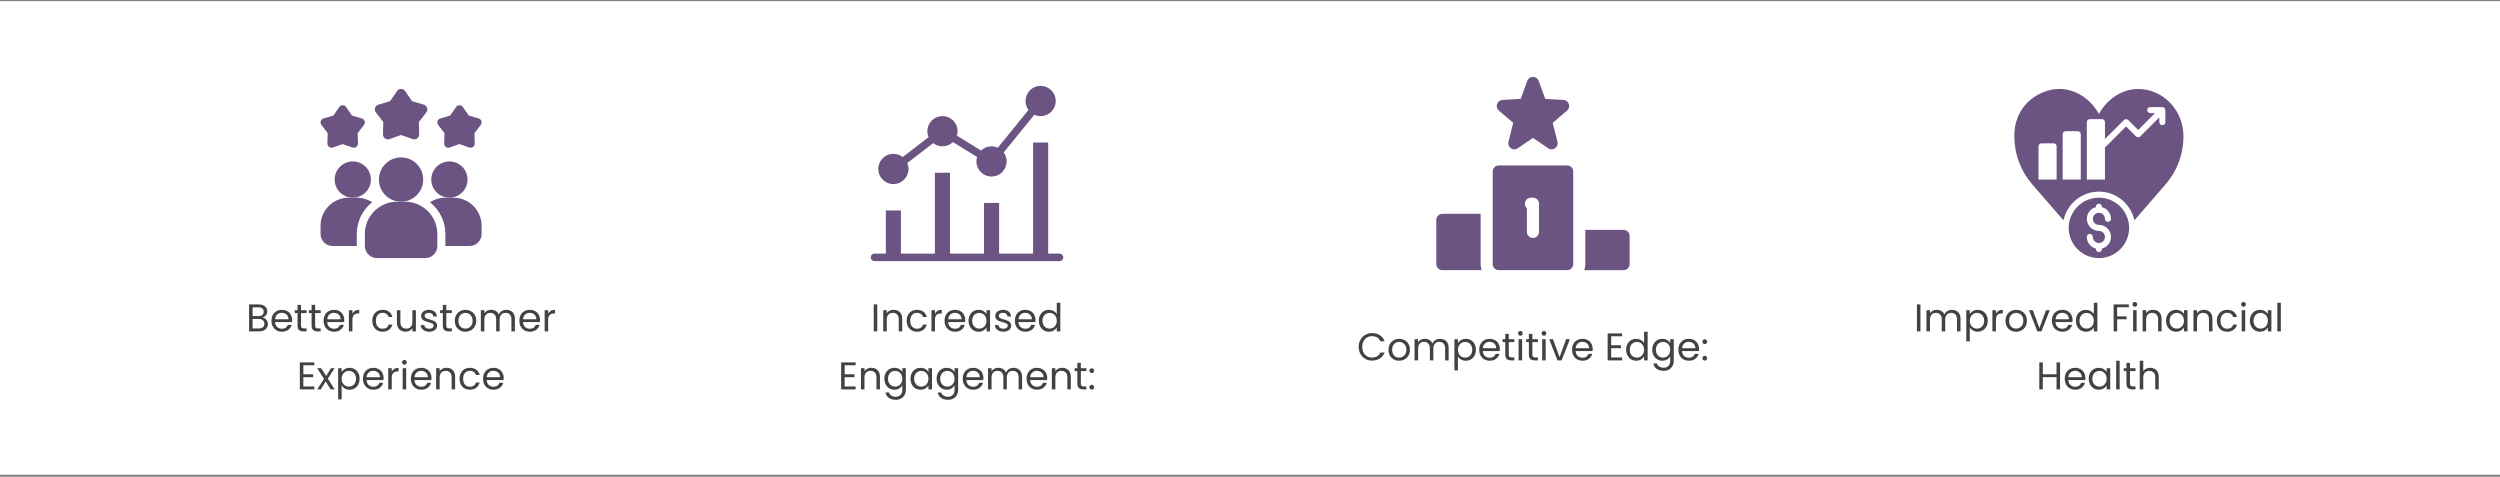 <svg width="776" height="148" viewBox="0 0 776 148" fill="none" xmlns="http://www.w3.org/2000/svg">
<rect x="0" y="0" width="776" height="148" fill="#808080" stroke="none"/>
<rect width="776" height="147" transform="translate(0 0.359)" fill="white"/>
<path d="M115.534 62.784C112.621 65.072 110.746 68.622 110.746 72.609V76.359H103.246C101.171 76.359 99.496 74.684 99.496 72.609V70.109C99.496 65.272 103.409 61.359 108.246 61.359H110.746C112.521 61.359 114.159 61.884 115.534 62.784Z" fill="#6B5482"/>
<path d="M139.496 61.359C142.603 61.359 145.121 58.841 145.121 55.734C145.121 52.628 142.603 50.109 139.496 50.109C136.389 50.109 133.871 52.628 133.871 55.734C133.871 58.841 136.389 61.359 139.496 61.359Z" fill="#6B5482"/>
<path d="M109.496 61.359C112.603 61.359 115.121 58.841 115.121 55.734C115.121 52.628 112.603 50.109 109.496 50.109C106.389 50.109 103.871 52.628 103.871 55.734C103.871 58.841 106.389 61.359 109.496 61.359Z" fill="#6B5482"/>
<path d="M149.495 70.109V72.609C149.495 74.684 147.82 76.359 145.745 76.359H138.245V72.609C138.245 68.622 136.37 65.072 133.457 62.784C134.832 61.884 136.47 61.359 138.245 61.359H140.745C145.582 61.359 149.495 65.272 149.495 70.109Z" fill="#6B5482"/>
<path d="M124.492 62.61C128.289 62.61 131.367 59.532 131.367 55.735C131.367 51.938 128.289 48.86 124.492 48.86C120.695 48.86 117.617 51.938 117.617 55.735C117.617 59.532 120.695 62.61 124.492 62.61Z" fill="#6B5482"/>
<path d="M125.75 62.61H123.25C117.736 62.61 113.25 67.097 113.25 72.61V76.36C113.25 78.428 114.932 80.11 117 80.11H132C134.067 80.11 135.75 78.428 135.75 76.36V72.61C135.75 67.097 131.264 62.61 125.75 62.61Z" fill="#6B5482"/>
<path d="M142.621 44.715L139.605 45.787C138.749 46.091 137.855 45.442 137.88 44.533L137.968 41.333L136.015 38.796C135.461 38.076 135.803 37.025 136.674 36.767L139.745 35.862L141.555 33.221C142.069 32.472 143.174 32.472 143.688 33.221L145.498 35.862L148.569 36.767C149.44 37.023 149.781 38.076 149.228 38.796L147.275 41.333L147.363 44.533C147.388 45.441 146.493 46.091 145.638 45.787L142.621 44.715Z" fill="#6B5482"/>
<path d="M106.371 44.715L103.355 45.787C102.499 46.091 101.605 45.442 101.63 44.533L101.718 41.333L99.765 38.796C99.211 38.076 99.552 37.025 100.424 36.767L103.495 35.862L105.305 33.221C105.819 32.472 106.924 32.472 107.438 33.221L109.248 35.862L112.319 36.767C113.19 37.023 113.531 38.076 112.978 38.796L111.025 41.333L111.113 44.533C111.138 45.441 110.243 46.091 109.388 45.787L106.371 44.715Z" fill="#6B5482"/>
<path d="M124.495 41.903L120.919 43.174C119.904 43.535 118.844 42.764 118.874 41.688L118.977 37.894L116.662 34.885C116.006 34.031 116.411 32.785 117.444 32.48L121.085 31.406L123.231 28.275C123.84 27.386 125.151 27.386 125.76 28.275L127.906 31.406L131.547 32.48C132.58 32.785 132.985 34.031 132.329 34.885L130.014 37.894L130.117 41.688C130.147 42.764 129.086 43.535 128.072 43.174L124.495 41.903Z" fill="#6B5482"/>
<path d="M81.501 98.551C81.805 98.599 82.081 98.723 82.329 98.923C82.585 99.123 82.785 99.371 82.929 99.667C83.081 99.963 83.157 100.279 83.157 100.615C83.157 101.039 83.049 101.423 82.833 101.767C82.617 102.103 82.301 102.371 81.885 102.571C81.477 102.763 80.993 102.859 80.433 102.859H77.313V94.495H80.313C80.881 94.495 81.365 94.591 81.765 94.783C82.165 94.967 82.465 95.219 82.665 95.539C82.865 95.859 82.965 96.219 82.965 96.619C82.965 97.115 82.829 97.527 82.557 97.855C82.293 98.175 81.941 98.407 81.501 98.551ZM78.405 98.107H80.241C80.753 98.107 81.149 97.987 81.429 97.747C81.709 97.507 81.849 97.175 81.849 96.751C81.849 96.327 81.709 95.995 81.429 95.755C81.149 95.515 80.745 95.395 80.217 95.395H78.405V98.107ZM80.337 101.959C80.881 101.959 81.305 101.831 81.609 101.575C81.913 101.319 82.065 100.963 82.065 100.507C82.065 100.043 81.905 99.679 81.585 99.415C81.265 99.143 80.837 99.007 80.301 99.007H78.405V101.959H80.337ZM90.672 99.319C90.672 99.527 90.66 99.747 90.636 99.979H85.38C85.42 100.627 85.64 101.135 86.04 101.503C86.448 101.863 86.94 102.043 87.516 102.043C87.988 102.043 88.38 101.935 88.692 101.719C89.012 101.495 89.236 101.199 89.364 100.831H90.54C90.364 101.463 90.012 101.979 89.484 102.379C88.956 102.771 88.3 102.967 87.516 102.967C86.892 102.967 86.332 102.827 85.836 102.547C85.348 102.267 84.964 101.871 84.684 101.359C84.404 100.839 84.264 100.239 84.264 99.559C84.264 98.879 84.4 98.283 84.672 97.771C84.944 97.259 85.324 96.867 85.812 96.595C86.308 96.315 86.876 96.175 87.516 96.175C88.14 96.175 88.692 96.311 89.172 96.583C89.652 96.855 90.02 97.231 90.276 97.711C90.54 98.183 90.672 98.719 90.672 99.319ZM89.544 99.091C89.544 98.675 89.452 98.319 89.268 98.023C89.084 97.719 88.832 97.491 88.512 97.339C88.2 97.179 87.852 97.099 87.468 97.099C86.916 97.099 86.444 97.275 86.052 97.627C85.668 97.979 85.448 98.467 85.392 99.091H89.544ZM93.446 97.183V101.059C93.446 101.379 93.514 101.607 93.65 101.743C93.786 101.871 94.022 101.935 94.358 101.935H95.162V102.859H94.178C93.57 102.859 93.114 102.719 92.81 102.439C92.506 102.159 92.354 101.699 92.354 101.059V97.183H91.502V96.283H92.354V94.627H93.446V96.283H95.162V97.183H93.446ZM97.817 97.183V101.059C97.817 101.379 97.885 101.607 98.021 101.743C98.157 101.871 98.393 101.935 98.729 101.935H99.533V102.859H98.549C97.941 102.859 97.485 102.719 97.181 102.439C96.877 102.159 96.725 101.699 96.725 101.059V97.183H95.873V96.283H96.725V94.627H97.817V96.283H99.533V97.183H97.817ZM106.856 99.319C106.856 99.527 106.844 99.747 106.82 99.979H101.564C101.604 100.627 101.824 101.135 102.224 101.503C102.632 101.863 103.124 102.043 103.7 102.043C104.172 102.043 104.564 101.935 104.876 101.719C105.196 101.495 105.42 101.199 105.548 100.831H106.724C106.548 101.463 106.196 101.979 105.668 102.379C105.14 102.771 104.484 102.967 103.7 102.967C103.076 102.967 102.516 102.827 102.02 102.547C101.532 102.267 101.148 101.871 100.868 101.359C100.588 100.839 100.448 100.239 100.448 99.559C100.448 98.879 100.584 98.283 100.856 97.771C101.128 97.259 101.508 96.867 101.996 96.595C102.492 96.315 103.06 96.175 103.7 96.175C104.324 96.175 104.876 96.311 105.356 96.583C105.836 96.855 106.204 97.231 106.46 97.711C106.724 98.183 106.856 98.719 106.856 99.319ZM105.728 99.091C105.728 98.675 105.636 98.319 105.452 98.023C105.268 97.719 105.016 97.491 104.696 97.339C104.384 97.179 104.036 97.099 103.652 97.099C103.1 97.099 102.628 97.275 102.236 97.627C101.852 97.979 101.632 98.467 101.576 99.091H105.728ZM109.389 97.351C109.581 96.975 109.853 96.683 110.205 96.475C110.565 96.267 111.001 96.163 111.513 96.163V97.291H111.225C110.001 97.291 109.389 97.955 109.389 99.283V102.859H108.297V96.283H109.389V97.351ZM115.565 99.559C115.565 98.879 115.701 98.287 115.973 97.783C116.245 97.271 116.621 96.875 117.101 96.595C117.589 96.315 118.145 96.175 118.769 96.175C119.577 96.175 120.241 96.371 120.761 96.763C121.289 97.155 121.637 97.699 121.805 98.395H120.629C120.517 97.995 120.297 97.679 119.969 97.447C119.649 97.215 119.249 97.099 118.769 97.099C118.145 97.099 117.641 97.315 117.257 97.747C116.873 98.171 116.681 98.775 116.681 99.559C116.681 100.351 116.873 100.963 117.257 101.395C117.641 101.827 118.145 102.043 118.769 102.043C119.249 102.043 119.649 101.931 119.969 101.707C120.289 101.483 120.509 101.163 120.629 100.747H121.805C121.629 101.419 121.277 101.959 120.749 102.367C120.221 102.767 119.561 102.967 118.769 102.967C118.145 102.967 117.589 102.827 117.101 102.547C116.621 102.267 116.245 101.871 115.973 101.359C115.701 100.847 115.565 100.247 115.565 99.559ZM129.094 96.283V102.859H128.002V101.887C127.794 102.223 127.502 102.487 127.126 102.679C126.758 102.863 126.35 102.955 125.902 102.955C125.39 102.955 124.93 102.851 124.522 102.643C124.114 102.427 123.79 102.107 123.55 101.683C123.318 101.259 123.202 100.743 123.202 100.135V96.283H124.282V99.991C124.282 100.639 124.446 101.139 124.774 101.491C125.102 101.835 125.55 102.007 126.118 102.007C126.702 102.007 127.162 101.827 127.498 101.467C127.834 101.107 128.002 100.583 128.002 99.895V96.283H129.094ZM133.266 102.967C132.762 102.967 132.31 102.883 131.91 102.715C131.51 102.539 131.194 102.299 130.962 101.995C130.73 101.683 130.602 101.327 130.578 100.927H131.706C131.738 101.255 131.89 101.523 132.162 101.731C132.442 101.939 132.806 102.043 133.254 102.043C133.67 102.043 133.998 101.951 134.238 101.767C134.478 101.583 134.598 101.351 134.598 101.071C134.598 100.783 134.47 100.571 134.214 100.435C133.958 100.291 133.562 100.151 133.026 100.015C132.538 99.887 132.138 99.759 131.826 99.631C131.522 99.495 131.258 99.299 131.034 99.043C130.818 98.779 130.71 98.435 130.71 98.011C130.71 97.675 130.81 97.367 131.01 97.087C131.21 96.807 131.494 96.587 131.862 96.427C132.23 96.259 132.65 96.175 133.122 96.175C133.85 96.175 134.438 96.359 134.886 96.727C135.334 97.095 135.574 97.599 135.606 98.239H134.514C134.49 97.895 134.35 97.619 134.094 97.411C133.846 97.203 133.51 97.099 133.086 97.099C132.694 97.099 132.382 97.183 132.15 97.351C131.918 97.519 131.802 97.739 131.802 98.011C131.802 98.227 131.87 98.407 132.006 98.551C132.15 98.687 132.326 98.799 132.534 98.887C132.75 98.967 133.046 99.059 133.422 99.163C133.894 99.291 134.278 99.419 134.574 99.547C134.87 99.667 135.122 99.851 135.33 100.099C135.546 100.347 135.658 100.671 135.666 101.071C135.666 101.431 135.566 101.755 135.366 102.043C135.166 102.331 134.882 102.559 134.514 102.727C134.154 102.887 133.738 102.967 133.266 102.967ZM138.54 97.183V101.059C138.54 101.379 138.608 101.607 138.744 101.743C138.88 101.871 139.116 101.935 139.452 101.935H140.256V102.859H139.272C138.664 102.859 138.208 102.719 137.904 102.439C137.6 102.159 137.448 101.699 137.448 101.059V97.183H136.596V96.283H137.448V94.627H138.54V96.283H140.256V97.183H138.54ZM144.447 102.967C143.831 102.967 143.271 102.827 142.767 102.547C142.271 102.267 141.879 101.871 141.591 101.359C141.311 100.839 141.171 100.239 141.171 99.559C141.171 98.887 141.315 98.295 141.603 97.783C141.899 97.263 142.299 96.867 142.803 96.595C143.307 96.315 143.871 96.175 144.495 96.175C145.119 96.175 145.683 96.315 146.187 96.595C146.691 96.867 147.087 97.259 147.375 97.771C147.671 98.283 147.819 98.879 147.819 99.559C147.819 100.239 147.667 100.839 147.363 101.359C147.067 101.871 146.663 102.267 146.151 102.547C145.639 102.827 145.071 102.967 144.447 102.967ZM144.447 102.007C144.839 102.007 145.207 101.915 145.551 101.731C145.895 101.547 146.171 101.271 146.379 100.903C146.595 100.535 146.703 100.087 146.703 99.559C146.703 99.031 146.599 98.583 146.391 98.215C146.183 97.847 145.911 97.575 145.575 97.399C145.239 97.215 144.875 97.123 144.483 97.123C144.083 97.123 143.715 97.215 143.379 97.399C143.051 97.575 142.787 97.847 142.587 98.215C142.387 98.583 142.287 99.031 142.287 99.559C142.287 100.095 142.383 100.547 142.575 100.915C142.775 101.283 143.039 101.559 143.367 101.743C143.695 101.919 144.055 102.007 144.447 102.007ZM157.162 96.163C157.674 96.163 158.13 96.271 158.53 96.487C158.93 96.695 159.246 97.011 159.478 97.435C159.71 97.859 159.826 98.375 159.826 98.983V102.859H158.746V99.139C158.746 98.483 158.582 97.983 158.254 97.639C157.934 97.287 157.498 97.111 156.946 97.111C156.378 97.111 155.926 97.295 155.59 97.663C155.254 98.023 155.086 98.547 155.086 99.235V102.859H154.006V99.139C154.006 98.483 153.842 97.983 153.514 97.639C153.194 97.287 152.758 97.111 152.206 97.111C151.638 97.111 151.186 97.295 150.85 97.663C150.514 98.023 150.346 98.547 150.346 99.235V102.859H149.254V96.283H150.346V97.231C150.562 96.887 150.85 96.623 151.21 96.439C151.578 96.255 151.982 96.163 152.422 96.163C152.974 96.163 153.462 96.287 153.886 96.535C154.31 96.783 154.626 97.147 154.834 97.627C155.018 97.163 155.322 96.803 155.746 96.547C156.17 96.291 156.642 96.163 157.162 96.163ZM167.618 99.319C167.618 99.527 167.606 99.747 167.582 99.979H162.326C162.366 100.627 162.586 101.135 162.986 101.503C163.394 101.863 163.886 102.043 164.462 102.043C164.934 102.043 165.326 101.935 165.638 101.719C165.958 101.495 166.182 101.199 166.31 100.831H167.486C167.31 101.463 166.958 101.979 166.43 102.379C165.902 102.771 165.246 102.967 164.462 102.967C163.838 102.967 163.278 102.827 162.782 102.547C162.294 102.267 161.91 101.871 161.63 101.359C161.35 100.839 161.21 100.239 161.21 99.559C161.21 98.879 161.346 98.283 161.618 97.771C161.89 97.259 162.27 96.867 162.758 96.595C163.254 96.315 163.822 96.175 164.462 96.175C165.086 96.175 165.638 96.311 166.118 96.583C166.598 96.855 166.966 97.231 167.222 97.711C167.486 98.183 167.618 98.719 167.618 99.319ZM166.49 99.091C166.49 98.675 166.398 98.319 166.214 98.023C166.03 97.719 165.778 97.491 165.458 97.339C165.146 97.179 164.798 97.099 164.414 97.099C163.862 97.099 163.39 97.275 162.998 97.627C162.614 97.979 162.394 98.467 162.338 99.091H166.49ZM170.151 97.351C170.343 96.975 170.615 96.683 170.967 96.475C171.327 96.267 171.763 96.163 172.275 96.163V97.291H171.987C170.763 97.291 170.151 97.955 170.151 99.283V102.859H169.059V96.283H170.151V97.351ZM94.155 113.383V116.179H97.203V117.079H94.155V119.959H97.563V120.859H93.063V112.483H97.563V113.383H94.155ZM102.647 120.859L101.087 118.411L99.587 120.859H98.447L100.571 117.595L98.447 114.283H99.683L101.243 116.719L102.731 114.283H103.871L101.759 117.535L103.883 120.859H102.647ZM106.05 115.495C106.266 115.119 106.586 114.807 107.01 114.559C107.442 114.303 107.942 114.175 108.51 114.175C109.094 114.175 109.622 114.315 110.094 114.595C110.574 114.875 110.95 115.271 111.222 115.783C111.494 116.287 111.63 116.875 111.63 117.547C111.63 118.211 111.494 118.803 111.222 119.323C110.95 119.843 110.574 120.247 110.094 120.535C109.622 120.823 109.094 120.967 108.51 120.967C107.95 120.967 107.454 120.843 107.022 120.595C106.598 120.339 106.274 120.023 106.05 119.647V123.979H104.958V114.283H106.05V115.495ZM110.514 117.547C110.514 117.051 110.414 116.619 110.214 116.251C110.014 115.883 109.742 115.603 109.398 115.411C109.062 115.219 108.69 115.123 108.282 115.123C107.882 115.123 107.51 115.223 107.166 115.423C106.83 115.615 106.558 115.899 106.35 116.275C106.15 116.643 106.05 117.071 106.05 117.559C106.05 118.055 106.15 118.491 106.35 118.867C106.558 119.235 106.83 119.519 107.166 119.719C107.51 119.911 107.882 120.007 108.282 120.007C108.69 120.007 109.062 119.911 109.398 119.719C109.742 119.519 110.014 119.235 110.214 118.867C110.414 118.491 110.514 118.051 110.514 117.547ZM119.067 117.319C119.067 117.527 119.055 117.747 119.031 117.979H113.775C113.815 118.627 114.035 119.135 114.435 119.503C114.843 119.863 115.335 120.043 115.911 120.043C116.383 120.043 116.775 119.935 117.087 119.719C117.407 119.495 117.631 119.199 117.759 118.831H118.935C118.759 119.463 118.407 119.979 117.879 120.379C117.351 120.771 116.695 120.967 115.911 120.967C115.287 120.967 114.727 120.827 114.231 120.547C113.743 120.267 113.359 119.871 113.079 119.359C112.799 118.839 112.659 118.239 112.659 117.559C112.659 116.879 112.795 116.283 113.067 115.771C113.339 115.259 113.719 114.867 114.207 114.595C114.703 114.315 115.271 114.175 115.911 114.175C116.535 114.175 117.087 114.311 117.567 114.583C118.047 114.855 118.415 115.231 118.671 115.711C118.935 116.183 119.067 116.719 119.067 117.319ZM117.939 117.091C117.939 116.675 117.847 116.319 117.663 116.023C117.479 115.719 117.227 115.491 116.907 115.339C116.595 115.179 116.247 115.099 115.863 115.099C115.311 115.099 114.839 115.275 114.447 115.627C114.063 115.979 113.843 116.467 113.787 117.091H117.939ZM121.6 115.351C121.792 114.975 122.064 114.683 122.416 114.475C122.776 114.267 123.212 114.163 123.724 114.163V115.291H123.436C122.212 115.291 121.6 115.955 121.6 117.283V120.859H120.508V114.283H121.6V115.351ZM125.549 113.215C125.341 113.215 125.165 113.143 125.021 112.999C124.877 112.855 124.805 112.679 124.805 112.471C124.805 112.263 124.877 112.087 125.021 111.943C125.165 111.799 125.341 111.727 125.549 111.727C125.749 111.727 125.917 111.799 126.053 111.943C126.197 112.087 126.269 112.263 126.269 112.471C126.269 112.679 126.197 112.855 126.053 112.999C125.917 113.143 125.749 113.215 125.549 113.215ZM126.077 114.283V120.859H124.985V114.283H126.077ZM133.938 117.319C133.938 117.527 133.926 117.747 133.902 117.979H128.646C128.686 118.627 128.906 119.135 129.306 119.503C129.714 119.863 130.206 120.043 130.782 120.043C131.254 120.043 131.646 119.935 131.958 119.719C132.278 119.495 132.502 119.199 132.63 118.831H133.806C133.63 119.463 133.278 119.979 132.75 120.379C132.222 120.771 131.566 120.967 130.782 120.967C130.158 120.967 129.598 120.827 129.102 120.547C128.614 120.267 128.23 119.871 127.95 119.359C127.67 118.839 127.53 118.239 127.53 117.559C127.53 116.879 127.666 116.283 127.938 115.771C128.21 115.259 128.59 114.867 129.078 114.595C129.574 114.315 130.142 114.175 130.782 114.175C131.406 114.175 131.958 114.311 132.438 114.583C132.918 114.855 133.286 115.231 133.542 115.711C133.806 116.183 133.938 116.719 133.938 117.319ZM132.81 117.091C132.81 116.675 132.718 116.319 132.534 116.023C132.35 115.719 132.098 115.491 131.778 115.339C131.466 115.179 131.118 115.099 130.734 115.099C130.182 115.099 129.71 115.275 129.318 115.627C128.934 115.979 128.714 116.467 128.658 117.091H132.81ZM138.583 114.163C139.383 114.163 140.031 114.407 140.527 114.895C141.023 115.375 141.271 116.071 141.271 116.983V120.859H140.191V117.139C140.191 116.483 140.027 115.983 139.699 115.639C139.371 115.287 138.923 115.111 138.355 115.111C137.779 115.111 137.319 115.291 136.975 115.651C136.639 116.011 136.471 116.535 136.471 117.223V120.859H135.379V114.283H136.471V115.219C136.687 114.883 136.979 114.623 137.347 114.439C137.723 114.255 138.135 114.163 138.583 114.163ZM142.647 117.559C142.647 116.879 142.783 116.287 143.055 115.783C143.327 115.271 143.703 114.875 144.183 114.595C144.671 114.315 145.227 114.175 145.851 114.175C146.659 114.175 147.323 114.371 147.843 114.763C148.371 115.155 148.719 115.699 148.887 116.395H147.711C147.599 115.995 147.379 115.679 147.051 115.447C146.731 115.215 146.331 115.099 145.851 115.099C145.227 115.099 144.723 115.315 144.339 115.747C143.955 116.171 143.763 116.775 143.763 117.559C143.763 118.351 143.955 118.963 144.339 119.395C144.723 119.827 145.227 120.043 145.851 120.043C146.331 120.043 146.731 119.931 147.051 119.707C147.371 119.483 147.591 119.163 147.711 118.747H148.887C148.711 119.419 148.359 119.959 147.831 120.367C147.303 120.767 146.643 120.967 145.851 120.967C145.227 120.967 144.671 120.827 144.183 120.547C143.703 120.267 143.327 119.871 143.055 119.359C142.783 118.847 142.647 118.247 142.647 117.559ZM156.344 117.319C156.344 117.527 156.332 117.747 156.308 117.979H151.052C151.092 118.627 151.312 119.135 151.712 119.503C152.12 119.863 152.612 120.043 153.188 120.043C153.66 120.043 154.052 119.935 154.364 119.719C154.684 119.495 154.908 119.199 155.036 118.831H156.212C156.036 119.463 155.684 119.979 155.156 120.379C154.628 120.771 153.972 120.967 153.188 120.967C152.564 120.967 152.004 120.827 151.508 120.547C151.02 120.267 150.636 119.871 150.356 119.359C150.076 118.839 149.936 118.239 149.936 117.559C149.936 116.879 150.072 116.283 150.344 115.771C150.616 115.259 150.996 114.867 151.484 114.595C151.98 114.315 152.548 114.175 153.188 114.175C153.812 114.175 154.364 114.311 154.844 114.583C155.324 114.855 155.692 115.231 155.948 115.711C156.212 116.183 156.344 116.719 156.344 117.319ZM155.216 117.091C155.216 116.675 155.124 116.319 154.94 116.023C154.756 115.719 154.504 115.491 154.184 115.339C153.872 115.179 153.524 115.099 153.14 115.099C152.588 115.099 152.116 115.275 151.724 115.627C151.34 115.979 151.12 116.467 151.064 117.091H155.216Z" fill="#424242"/>
<g clip-path="url(#clip0_3545_28787)">
<path d="M277.308 57.134C280.664 57.134 282.937 53.688 281.619 50.608L289.662 44.422C291.503 45.86 294.108 45.722 295.79 44.102L303.297 48.721C302.366 51.735 304.634 54.79 307.776 54.79C311.631 54.79 313.814 50.385 311.546 47.32L321.059 35.612C324.147 37.034 327.698 34.767 327.698 31.352C327.698 28.768 325.595 26.665 323.011 26.665C319.155 26.665 316.975 31.071 319.24 34.134L309.728 45.842C307.975 45.036 305.917 45.391 304.528 46.727L297.022 42.108C297.953 39.095 295.684 36.04 292.542 36.04C289.186 36.04 286.912 39.486 288.231 42.566L280.188 48.752C279.392 48.13 278.393 47.759 277.308 47.759C274.723 47.759 272.62 49.862 272.62 52.446C272.62 55.031 274.723 57.134 277.308 57.134Z" fill="#6B5482"/>
<path d="M328.87 78.712H325.354V44.243H320.667V78.712H310.12V62.993H305.433V78.712H294.886V53.618H290.198V78.712H279.651V65.337H274.964V78.712H271.448C270.801 78.712 270.276 79.237 270.276 79.884C270.276 80.531 270.801 81.056 271.448 81.056H328.87C329.517 81.056 330.042 80.531 330.042 79.884C330.042 79.237 329.517 78.712 328.87 78.712Z" fill="#6B5482"/>
</g>
<path d="M272.3 94.495V102.859H271.208V94.495H272.3ZM277.365 96.163C278.165 96.163 278.813 96.407 279.309 96.895C279.805 97.375 280.053 98.071 280.053 98.983V102.859H278.973V99.139C278.973 98.483 278.809 97.983 278.481 97.639C278.153 97.287 277.705 97.111 277.137 97.111C276.561 97.111 276.101 97.291 275.757 97.651C275.421 98.011 275.253 98.535 275.253 99.223V102.859H274.161V96.283H275.253V97.219C275.469 96.883 275.761 96.623 276.129 96.439C276.505 96.255 276.917 96.163 277.365 96.163ZM281.428 99.559C281.428 98.879 281.564 98.287 281.836 97.783C282.108 97.271 282.484 96.875 282.964 96.595C283.452 96.315 284.008 96.175 284.632 96.175C285.44 96.175 286.104 96.371 286.624 96.763C287.152 97.155 287.5 97.699 287.668 98.395H286.492C286.38 97.995 286.16 97.679 285.832 97.447C285.512 97.215 285.112 97.099 284.632 97.099C284.008 97.099 283.504 97.315 283.12 97.747C282.736 98.171 282.544 98.775 282.544 99.559C282.544 100.351 282.736 100.963 283.12 101.395C283.504 101.827 284.008 102.043 284.632 102.043C285.112 102.043 285.512 101.931 285.832 101.707C286.152 101.483 286.372 101.163 286.492 100.747H287.668C287.492 101.419 287.14 101.959 286.612 102.367C286.084 102.767 285.424 102.967 284.632 102.967C284.008 102.967 283.452 102.827 282.964 102.547C282.484 102.267 282.108 101.871 281.836 101.359C281.564 100.847 281.428 100.247 281.428 99.559ZM290.218 97.351C290.41 96.975 290.682 96.683 291.034 96.475C291.394 96.267 291.83 96.163 292.342 96.163V97.291H292.054C290.83 97.291 290.218 97.955 290.218 99.283V102.859H289.126V96.283H290.218V97.351ZM299.602 99.319C299.602 99.527 299.59 99.747 299.566 99.979H294.31C294.35 100.627 294.57 101.135 294.97 101.503C295.378 101.863 295.87 102.043 296.446 102.043C296.918 102.043 297.31 101.935 297.622 101.719C297.942 101.495 298.166 101.199 298.294 100.831H299.47C299.294 101.463 298.942 101.979 298.414 102.379C297.886 102.771 297.23 102.967 296.446 102.967C295.822 102.967 295.262 102.827 294.766 102.547C294.278 102.267 293.894 101.871 293.614 101.359C293.334 100.839 293.194 100.239 293.194 99.559C293.194 98.879 293.33 98.283 293.602 97.771C293.874 97.259 294.254 96.867 294.742 96.595C295.238 96.315 295.806 96.175 296.446 96.175C297.07 96.175 297.622 96.311 298.102 96.583C298.582 96.855 298.95 97.231 299.206 97.711C299.47 98.183 299.602 98.719 299.602 99.319ZM298.474 99.091C298.474 98.675 298.382 98.319 298.198 98.023C298.014 97.719 297.762 97.491 297.442 97.339C297.13 97.179 296.782 97.099 296.398 97.099C295.846 97.099 295.374 97.275 294.982 97.627C294.598 97.979 294.378 98.467 294.322 99.091H298.474ZM300.635 99.547C300.635 98.875 300.771 98.287 301.043 97.783C301.315 97.271 301.687 96.875 302.159 96.595C302.639 96.315 303.171 96.175 303.755 96.175C304.331 96.175 304.831 96.299 305.255 96.547C305.679 96.795 305.995 97.107 306.203 97.483V96.283H307.307V102.859H306.203V101.635C305.987 102.019 305.663 102.339 305.231 102.595C304.807 102.843 304.311 102.967 303.743 102.967C303.159 102.967 302.631 102.823 302.159 102.535C301.687 102.247 301.315 101.843 301.043 101.323C300.771 100.803 300.635 100.211 300.635 99.547ZM306.203 99.559C306.203 99.063 306.103 98.631 305.903 98.263C305.703 97.895 305.431 97.615 305.087 97.423C304.751 97.223 304.379 97.123 303.971 97.123C303.563 97.123 303.191 97.219 302.855 97.411C302.519 97.603 302.251 97.883 302.051 98.251C301.851 98.619 301.751 99.051 301.751 99.547C301.751 100.051 301.851 100.491 302.051 100.867C302.251 101.235 302.519 101.519 302.855 101.719C303.191 101.911 303.563 102.007 303.971 102.007C304.379 102.007 304.751 101.911 305.087 101.719C305.431 101.519 305.703 101.235 305.903 100.867C306.103 100.491 306.203 100.055 306.203 99.559ZM311.481 102.967C310.977 102.967 310.525 102.883 310.125 102.715C309.725 102.539 309.409 102.299 309.177 101.995C308.945 101.683 308.817 101.327 308.793 100.927H309.921C309.953 101.255 310.105 101.523 310.377 101.731C310.657 101.939 311.021 102.043 311.469 102.043C311.885 102.043 312.213 101.951 312.453 101.767C312.693 101.583 312.813 101.351 312.813 101.071C312.813 100.783 312.685 100.571 312.429 100.435C312.173 100.291 311.777 100.151 311.241 100.015C310.753 99.887 310.353 99.759 310.041 99.631C309.737 99.495 309.473 99.299 309.249 99.043C309.033 98.779 308.925 98.435 308.925 98.011C308.925 97.675 309.025 97.367 309.225 97.087C309.425 96.807 309.709 96.587 310.077 96.427C310.445 96.259 310.865 96.175 311.337 96.175C312.065 96.175 312.653 96.359 313.101 96.727C313.549 97.095 313.789 97.599 313.821 98.239H312.729C312.705 97.895 312.565 97.619 312.309 97.411C312.061 97.203 311.725 97.099 311.301 97.099C310.909 97.099 310.597 97.183 310.365 97.351C310.133 97.519 310.017 97.739 310.017 98.011C310.017 98.227 310.085 98.407 310.221 98.551C310.365 98.687 310.541 98.799 310.749 98.887C310.965 98.967 311.261 99.059 311.637 99.163C312.109 99.291 312.493 99.419 312.789 99.547C313.085 99.667 313.337 99.851 313.545 100.099C313.761 100.347 313.873 100.671 313.881 101.071C313.881 101.431 313.781 101.755 313.581 102.043C313.381 102.331 313.097 102.559 312.729 102.727C312.369 102.887 311.953 102.967 311.481 102.967ZM321.422 99.319C321.422 99.527 321.41 99.747 321.386 99.979H316.13C316.17 100.627 316.39 101.135 316.79 101.503C317.198 101.863 317.69 102.043 318.266 102.043C318.738 102.043 319.13 101.935 319.442 101.719C319.762 101.495 319.986 101.199 320.114 100.831H321.29C321.114 101.463 320.762 101.979 320.234 102.379C319.706 102.771 319.05 102.967 318.266 102.967C317.642 102.967 317.082 102.827 316.586 102.547C316.098 102.267 315.714 101.871 315.434 101.359C315.154 100.839 315.014 100.239 315.014 99.559C315.014 98.879 315.15 98.283 315.422 97.771C315.694 97.259 316.074 96.867 316.562 96.595C317.058 96.315 317.626 96.175 318.266 96.175C318.89 96.175 319.442 96.311 319.922 96.583C320.402 96.855 320.77 97.231 321.026 97.711C321.29 98.183 321.422 98.719 321.422 99.319ZM320.294 99.091C320.294 98.675 320.202 98.319 320.018 98.023C319.834 97.719 319.582 97.491 319.262 97.339C318.95 97.179 318.602 97.099 318.218 97.099C317.666 97.099 317.194 97.275 316.802 97.627C316.418 97.979 316.198 98.467 316.142 99.091H320.294ZM322.456 99.547C322.456 98.875 322.592 98.287 322.864 97.783C323.136 97.271 323.508 96.875 323.98 96.595C324.46 96.315 324.996 96.175 325.588 96.175C326.1 96.175 326.576 96.295 327.016 96.535C327.456 96.767 327.792 97.075 328.024 97.459V93.979H329.128V102.859H328.024V101.623C327.808 102.015 327.488 102.339 327.064 102.595C326.64 102.843 326.144 102.967 325.576 102.967C324.992 102.967 324.46 102.823 323.98 102.535C323.508 102.247 323.136 101.843 322.864 101.323C322.592 100.803 322.456 100.211 322.456 99.547ZM328.024 99.559C328.024 99.063 327.924 98.631 327.724 98.263C327.524 97.895 327.252 97.615 326.908 97.423C326.572 97.223 326.2 97.123 325.792 97.123C325.384 97.123 325.012 97.219 324.676 97.411C324.34 97.603 324.072 97.883 323.872 98.251C323.672 98.619 323.572 99.051 323.572 99.547C323.572 100.051 323.672 100.491 323.872 100.867C324.072 101.235 324.34 101.519 324.676 101.719C325.012 101.911 325.384 102.007 325.792 102.007C326.2 102.007 326.572 101.911 326.908 101.719C327.252 101.519 327.524 101.235 327.724 100.867C327.924 100.491 328.024 100.055 328.024 99.559ZM262.18 113.383V116.179H265.228V117.079H262.18V119.959H265.588V120.859H261.088V112.483H265.588V113.383H262.18ZM270.445 114.163C271.245 114.163 271.893 114.407 272.389 114.895C272.885 115.375 273.133 116.071 273.133 116.983V120.859H272.053V117.139C272.053 116.483 271.889 115.983 271.561 115.639C271.233 115.287 270.785 115.111 270.217 115.111C269.641 115.111 269.181 115.291 268.837 115.651C268.501 116.011 268.333 116.535 268.333 117.223V120.859H267.241V114.283H268.333V115.219C268.549 114.883 268.841 114.623 269.209 114.439C269.585 114.255 269.997 114.163 270.445 114.163ZM277.629 114.175C278.197 114.175 278.693 114.299 279.117 114.547C279.549 114.795 279.869 115.107 280.077 115.483V114.283H281.181V121.003C281.181 121.603 281.053 122.135 280.797 122.599C280.541 123.071 280.173 123.439 279.693 123.703C279.221 123.967 278.669 124.099 278.037 124.099C277.173 124.099 276.453 123.895 275.877 123.487C275.301 123.079 274.961 122.523 274.857 121.819H275.937C276.057 122.219 276.305 122.539 276.681 122.779C277.057 123.027 277.509 123.151 278.037 123.151C278.637 123.151 279.125 122.963 279.501 122.587C279.885 122.211 280.077 121.683 280.077 121.003V119.623C279.861 120.007 279.541 120.327 279.117 120.583C278.693 120.839 278.197 120.967 277.629 120.967C277.045 120.967 276.513 120.823 276.033 120.535C275.561 120.247 275.189 119.843 274.917 119.323C274.645 118.803 274.509 118.211 274.509 117.547C274.509 116.875 274.645 116.287 274.917 115.783C275.189 115.271 275.561 114.875 276.033 114.595C276.513 114.315 277.045 114.175 277.629 114.175ZM280.077 117.559C280.077 117.063 279.977 116.631 279.777 116.263C279.577 115.895 279.305 115.615 278.961 115.423C278.625 115.223 278.253 115.123 277.845 115.123C277.437 115.123 277.065 115.219 276.729 115.411C276.393 115.603 276.125 115.883 275.925 116.251C275.725 116.619 275.625 117.051 275.625 117.547C275.625 118.051 275.725 118.491 275.925 118.867C276.125 119.235 276.393 119.519 276.729 119.719C277.065 119.911 277.437 120.007 277.845 120.007C278.253 120.007 278.625 119.911 278.961 119.719C279.305 119.519 279.577 119.235 279.777 118.867C279.977 118.491 280.077 118.055 280.077 117.559ZM282.618 117.547C282.618 116.875 282.754 116.287 283.026 115.783C283.298 115.271 283.67 114.875 284.142 114.595C284.622 114.315 285.154 114.175 285.738 114.175C286.314 114.175 286.814 114.299 287.238 114.547C287.662 114.795 287.978 115.107 288.186 115.483V114.283H289.29V120.859H288.186V119.635C287.97 120.019 287.646 120.339 287.214 120.595C286.79 120.843 286.294 120.967 285.726 120.967C285.142 120.967 284.614 120.823 284.142 120.535C283.67 120.247 283.298 119.843 283.026 119.323C282.754 118.803 282.618 118.211 282.618 117.547ZM288.186 117.559C288.186 117.063 288.086 116.631 287.886 116.263C287.686 115.895 287.414 115.615 287.07 115.423C286.734 115.223 286.362 115.123 285.954 115.123C285.546 115.123 285.174 115.219 284.838 115.411C284.502 115.603 284.234 115.883 284.034 116.251C283.834 116.619 283.734 117.051 283.734 117.547C283.734 118.051 283.834 118.491 284.034 118.867C284.234 119.235 284.502 119.519 284.838 119.719C285.174 119.911 285.546 120.007 285.954 120.007C286.362 120.007 286.734 119.911 287.07 119.719C287.414 119.519 287.686 119.235 287.886 118.867C288.086 118.491 288.186 118.055 288.186 117.559ZM293.847 114.175C294.415 114.175 294.911 114.299 295.335 114.547C295.767 114.795 296.087 115.107 296.295 115.483V114.283H297.399V121.003C297.399 121.603 297.271 122.135 297.015 122.599C296.759 123.071 296.391 123.439 295.911 123.703C295.439 123.967 294.887 124.099 294.255 124.099C293.391 124.099 292.671 123.895 292.095 123.487C291.519 123.079 291.179 122.523 291.075 121.819H292.155C292.275 122.219 292.523 122.539 292.899 122.779C293.275 123.027 293.727 123.151 294.255 123.151C294.855 123.151 295.343 122.963 295.719 122.587C296.103 122.211 296.295 121.683 296.295 121.003V119.623C296.079 120.007 295.759 120.327 295.335 120.583C294.911 120.839 294.415 120.967 293.847 120.967C293.263 120.967 292.731 120.823 292.251 120.535C291.779 120.247 291.407 119.843 291.135 119.323C290.863 118.803 290.727 118.211 290.727 117.547C290.727 116.875 290.863 116.287 291.135 115.783C291.407 115.271 291.779 114.875 292.251 114.595C292.731 114.315 293.263 114.175 293.847 114.175ZM296.295 117.559C296.295 117.063 296.195 116.631 295.995 116.263C295.795 115.895 295.523 115.615 295.179 115.423C294.843 115.223 294.471 115.123 294.063 115.123C293.655 115.123 293.283 115.219 292.947 115.411C292.611 115.603 292.343 115.883 292.143 116.251C291.943 116.619 291.843 117.051 291.843 117.547C291.843 118.051 291.943 118.491 292.143 118.867C292.343 119.235 292.611 119.519 292.947 119.719C293.283 119.911 293.655 120.007 294.063 120.007C294.471 120.007 294.843 119.911 295.179 119.719C295.523 119.519 295.795 119.235 295.995 118.867C296.195 118.491 296.295 118.055 296.295 117.559ZM305.245 117.319C305.245 117.527 305.233 117.747 305.209 117.979H299.953C299.993 118.627 300.213 119.135 300.613 119.503C301.021 119.863 301.513 120.043 302.089 120.043C302.561 120.043 302.953 119.935 303.265 119.719C303.585 119.495 303.809 119.199 303.937 118.831H305.113C304.937 119.463 304.585 119.979 304.057 120.379C303.529 120.771 302.873 120.967 302.089 120.967C301.465 120.967 300.905 120.827 300.409 120.547C299.921 120.267 299.537 119.871 299.257 119.359C298.977 118.839 298.837 118.239 298.837 117.559C298.837 116.879 298.973 116.283 299.245 115.771C299.517 115.259 299.897 114.867 300.385 114.595C300.881 114.315 301.449 114.175 302.089 114.175C302.713 114.175 303.265 114.311 303.745 114.583C304.225 114.855 304.593 115.231 304.849 115.711C305.113 116.183 305.245 116.719 305.245 117.319ZM304.117 117.091C304.117 116.675 304.025 116.319 303.841 116.023C303.657 115.719 303.405 115.491 303.085 115.339C302.773 115.179 302.425 115.099 302.041 115.099C301.489 115.099 301.017 115.275 300.625 115.627C300.241 115.979 300.021 116.467 299.965 117.091H304.117ZM314.594 114.163C315.106 114.163 315.562 114.271 315.962 114.487C316.362 114.695 316.678 115.011 316.91 115.435C317.142 115.859 317.258 116.375 317.258 116.983V120.859H316.178V117.139C316.178 116.483 316.014 115.983 315.686 115.639C315.366 115.287 314.93 115.111 314.378 115.111C313.81 115.111 313.358 115.295 313.022 115.663C312.686 116.023 312.518 116.547 312.518 117.235V120.859H311.438V117.139C311.438 116.483 311.274 115.983 310.946 115.639C310.626 115.287 310.19 115.111 309.638 115.111C309.07 115.111 308.618 115.295 308.282 115.663C307.946 116.023 307.778 116.547 307.778 117.235V120.859H306.686V114.283H307.778V115.231C307.994 114.887 308.282 114.623 308.642 114.439C309.01 114.255 309.414 114.163 309.854 114.163C310.406 114.163 310.894 114.287 311.318 114.535C311.742 114.783 312.058 115.147 312.266 115.627C312.45 115.163 312.754 114.803 313.178 114.547C313.602 114.291 314.074 114.163 314.594 114.163ZM325.049 117.319C325.049 117.527 325.037 117.747 325.013 117.979H319.757C319.797 118.627 320.017 119.135 320.417 119.503C320.825 119.863 321.317 120.043 321.893 120.043C322.365 120.043 322.757 119.935 323.069 119.719C323.389 119.495 323.613 119.199 323.741 118.831H324.917C324.741 119.463 324.389 119.979 323.861 120.379C323.333 120.771 322.677 120.967 321.893 120.967C321.269 120.967 320.709 120.827 320.213 120.547C319.725 120.267 319.341 119.871 319.061 119.359C318.781 118.839 318.641 118.239 318.641 117.559C318.641 116.879 318.777 116.283 319.049 115.771C319.321 115.259 319.701 114.867 320.189 114.595C320.685 114.315 321.253 114.175 321.893 114.175C322.517 114.175 323.069 114.311 323.549 114.583C324.029 114.855 324.397 115.231 324.653 115.711C324.917 116.183 325.049 116.719 325.049 117.319ZM323.921 117.091C323.921 116.675 323.829 116.319 323.645 116.023C323.461 115.719 323.209 115.491 322.889 115.339C322.577 115.179 322.229 115.099 321.845 115.099C321.293 115.099 320.821 115.275 320.429 115.627C320.045 115.979 319.825 116.467 319.769 117.091H323.921ZM329.695 114.163C330.495 114.163 331.143 114.407 331.639 114.895C332.135 115.375 332.383 116.071 332.383 116.983V120.859H331.303V117.139C331.303 116.483 331.139 115.983 330.811 115.639C330.483 115.287 330.035 115.111 329.467 115.111C328.891 115.111 328.431 115.291 328.087 115.651C327.751 116.011 327.583 116.535 327.583 117.223V120.859H326.491V114.283H327.583V115.219C327.799 114.883 328.091 114.623 328.459 114.439C328.835 114.255 329.247 114.163 329.695 114.163ZM335.499 115.183V119.059C335.499 119.379 335.567 119.607 335.703 119.743C335.839 119.871 336.075 119.935 336.411 119.935H337.215V120.859H336.231C335.623 120.859 335.167 120.719 334.863 120.439C334.559 120.159 334.407 119.699 334.407 119.059V115.183H333.555V114.283H334.407V112.627H335.499V114.283H337.215V115.183H335.499ZM338.886 120.931C338.678 120.931 338.502 120.859 338.358 120.715C338.214 120.571 338.142 120.395 338.142 120.187C338.142 119.979 338.214 119.803 338.358 119.659C338.502 119.515 338.678 119.443 338.886 119.443C339.086 119.443 339.254 119.515 339.39 119.659C339.534 119.803 339.606 119.979 339.606 120.187C339.606 120.395 339.534 120.571 339.39 120.715C339.254 120.859 339.086 120.931 338.886 120.931ZM338.886 115.795C338.678 115.795 338.502 115.723 338.358 115.579C338.214 115.435 338.142 115.259 338.142 115.051C338.142 114.843 338.214 114.667 338.358 114.523C338.502 114.379 338.678 114.307 338.886 114.307C339.086 114.307 339.254 114.379 339.39 114.523C339.534 114.667 339.606 114.843 339.606 115.051C339.606 115.259 339.534 115.435 339.39 115.579C339.254 115.723 339.086 115.795 338.886 115.795Z" fill="#424242"/>
<g clip-path="url(#clip1_3545_28787)">
<path d="M481.627 46.359C481.259 46.359 480.892 46.252 480.572 46.034L475.832 42.809L471.092 46.034C470.449 46.474 469.599 46.469 468.962 46.019C468.324 45.574 468.027 44.779 468.219 44.022L469.712 38.139L465.239 34.322C464.657 33.822 464.434 33.022 464.682 32.297C464.927 31.569 465.587 31.067 466.352 31.022L472.014 30.702L474.074 25.089C474.342 24.349 475.047 23.859 475.832 23.859C476.617 23.859 477.322 24.349 477.592 25.089L479.652 30.702L485.314 31.022C486.079 31.067 486.739 31.569 486.984 32.297C487.229 33.022 487.009 33.822 486.427 34.322L481.954 38.142L483.447 44.024C483.639 44.782 483.342 45.574 482.704 46.022C482.379 46.247 482.002 46.359 481.627 46.359Z" fill="#6B5482"/>
<path d="M503.958 71.36H492.083V81.985C492.083 82.635 491.958 83.285 491.758 83.86H503.958C504.983 83.86 505.833 83.01 505.833 81.985V73.235C505.833 72.21 504.983 71.36 503.958 71.36Z" fill="#6B5482"/>
<path d="M459.582 66.359H447.707C446.682 66.359 445.832 67.209 445.832 68.234V81.984C445.832 83.009 446.682 83.859 447.707 83.859H459.907C459.707 83.284 459.582 82.634 459.582 81.984V66.359Z" fill="#6B5482"/>
<path d="M486.457 51.359H465.207C464.172 51.359 463.332 52.199 463.332 53.234V81.984C463.332 83.019 464.172 83.859 465.207 83.859H486.457C487.492 83.859 488.332 83.019 488.332 81.984V53.234C488.332 52.199 487.492 51.359 486.457 51.359ZM477.707 71.984C477.707 73.019 476.867 73.859 475.832 73.859C474.797 73.859 473.957 73.019 473.957 71.984V64.632C473.575 64.289 473.332 63.789 473.332 63.234C473.332 62.199 474.172 61.359 475.207 61.359H475.832C476.867 61.359 477.707 62.199 477.707 63.234V71.984Z" fill="#6B5482"/>
</g>
<path d="M421.728 107.671C421.728 106.855 421.912 106.123 422.28 105.475C422.648 104.819 423.148 104.307 423.78 103.939C424.42 103.571 425.128 103.387 425.904 103.387C426.816 103.387 427.612 103.607 428.292 104.047C428.972 104.487 429.468 105.111 429.78 105.919H428.472C428.24 105.415 427.904 105.027 427.464 104.755C427.032 104.483 426.512 104.347 425.904 104.347C425.32 104.347 424.796 104.483 424.332 104.755C423.868 105.027 423.504 105.415 423.24 105.919C422.976 106.415 422.844 106.999 422.844 107.671C422.844 108.335 422.976 108.919 423.24 109.423C423.504 109.919 423.868 110.303 424.332 110.575C424.796 110.847 425.32 110.983 425.904 110.983C426.512 110.983 427.032 110.851 427.464 110.587C427.904 110.315 428.24 109.927 428.472 109.423H429.78C429.468 110.223 428.972 110.843 428.292 111.283C427.612 111.715 426.816 111.931 425.904 111.931C425.128 111.931 424.42 111.751 423.78 111.391C423.148 111.023 422.648 110.515 422.28 109.867C421.912 109.219 421.728 108.487 421.728 107.671ZM434.274 111.967C433.658 111.967 433.098 111.827 432.594 111.547C432.098 111.267 431.706 110.871 431.418 110.359C431.138 109.839 430.998 109.239 430.998 108.559C430.998 107.887 431.142 107.295 431.43 106.783C431.726 106.263 432.126 105.867 432.63 105.595C433.134 105.315 433.698 105.175 434.322 105.175C434.946 105.175 435.51 105.315 436.014 105.595C436.518 105.867 436.914 106.259 437.202 106.771C437.498 107.283 437.646 107.879 437.646 108.559C437.646 109.239 437.494 109.839 437.19 110.359C436.894 110.871 436.49 111.267 435.978 111.547C435.466 111.827 434.898 111.967 434.274 111.967ZM434.274 111.007C434.666 111.007 435.034 110.915 435.378 110.731C435.722 110.547 435.998 110.271 436.206 109.903C436.422 109.535 436.53 109.087 436.53 108.559C436.53 108.031 436.426 107.583 436.218 107.215C436.01 106.847 435.738 106.575 435.402 106.399C435.066 106.215 434.702 106.123 434.31 106.123C433.91 106.123 433.542 106.215 433.206 106.399C432.878 106.575 432.614 106.847 432.414 107.215C432.214 107.583 432.114 108.031 432.114 108.559C432.114 109.095 432.21 109.547 432.402 109.915C432.602 110.283 432.866 110.559 433.194 110.743C433.522 110.919 433.882 111.007 434.274 111.007ZM446.99 105.163C447.502 105.163 447.958 105.271 448.358 105.487C448.758 105.695 449.074 106.011 449.306 106.435C449.538 106.859 449.654 107.375 449.654 107.983V111.859H448.574V108.139C448.574 107.483 448.41 106.983 448.082 106.639C447.762 106.287 447.326 106.111 446.774 106.111C446.206 106.111 445.754 106.295 445.418 106.663C445.082 107.023 444.914 107.547 444.914 108.235V111.859H443.834V108.139C443.834 107.483 443.67 106.983 443.342 106.639C443.022 106.287 442.586 106.111 442.034 106.111C441.466 106.111 441.014 106.295 440.678 106.663C440.342 107.023 440.174 107.547 440.174 108.235V111.859H439.082V105.283H440.174V106.231C440.39 105.887 440.678 105.623 441.038 105.439C441.406 105.255 441.81 105.163 442.25 105.163C442.802 105.163 443.29 105.287 443.714 105.535C444.138 105.783 444.454 106.147 444.662 106.627C444.846 106.163 445.15 105.803 445.574 105.547C445.998 105.291 446.47 105.163 446.99 105.163ZM452.537 106.495C452.753 106.119 453.073 105.807 453.497 105.559C453.929 105.303 454.429 105.175 454.997 105.175C455.581 105.175 456.109 105.315 456.581 105.595C457.061 105.875 457.437 106.271 457.709 106.783C457.981 107.287 458.117 107.875 458.117 108.547C458.117 109.211 457.981 109.803 457.709 110.323C457.437 110.843 457.061 111.247 456.581 111.535C456.109 111.823 455.581 111.967 454.997 111.967C454.437 111.967 453.941 111.843 453.509 111.595C453.085 111.339 452.761 111.023 452.537 110.647V114.979H451.445V105.283H452.537V106.495ZM457.001 108.547C457.001 108.051 456.901 107.619 456.701 107.251C456.501 106.883 456.229 106.603 455.885 106.411C455.549 106.219 455.177 106.123 454.769 106.123C454.369 106.123 453.997 106.223 453.653 106.423C453.317 106.615 453.045 106.899 452.837 107.275C452.637 107.643 452.537 108.071 452.537 108.559C452.537 109.055 452.637 109.491 452.837 109.867C453.045 110.235 453.317 110.519 453.653 110.719C453.997 110.911 454.369 111.007 454.769 111.007C455.177 111.007 455.549 110.911 455.885 110.719C456.229 110.519 456.501 110.235 456.701 109.867C456.901 109.491 457.001 109.051 457.001 108.547ZM465.554 108.319C465.554 108.527 465.542 108.747 465.518 108.979H460.262C460.302 109.627 460.522 110.135 460.922 110.503C461.33 110.863 461.822 111.043 462.398 111.043C462.87 111.043 463.262 110.935 463.574 110.719C463.894 110.495 464.118 110.199 464.246 109.831H465.422C465.246 110.463 464.894 110.979 464.366 111.379C463.838 111.771 463.182 111.967 462.398 111.967C461.774 111.967 461.214 111.827 460.718 111.547C460.23 111.267 459.846 110.871 459.566 110.359C459.286 109.839 459.146 109.239 459.146 108.559C459.146 107.879 459.282 107.283 459.554 106.771C459.826 106.259 460.206 105.867 460.694 105.595C461.19 105.315 461.758 105.175 462.398 105.175C463.022 105.175 463.574 105.311 464.054 105.583C464.534 105.855 464.902 106.231 465.158 106.711C465.422 107.183 465.554 107.719 465.554 108.319ZM464.426 108.091C464.426 107.675 464.334 107.319 464.15 107.023C463.966 106.719 463.714 106.491 463.394 106.339C463.082 106.179 462.734 106.099 462.35 106.099C461.798 106.099 461.326 106.275 460.934 106.627C460.55 106.979 460.33 107.467 460.274 108.091H464.426ZM468.328 106.183V110.059C468.328 110.379 468.396 110.607 468.532 110.743C468.668 110.871 468.904 110.935 469.24 110.935H470.044V111.859H469.06C468.452 111.859 467.996 111.719 467.692 111.439C467.388 111.159 467.236 110.699 467.236 110.059V106.183H466.384V105.283H467.236V103.627H468.328V105.283H470.044V106.183H468.328ZM471.931 104.215C471.723 104.215 471.547 104.143 471.403 103.999C471.259 103.855 471.187 103.679 471.187 103.471C471.187 103.263 471.259 103.087 471.403 102.943C471.547 102.799 471.723 102.727 471.931 102.727C472.131 102.727 472.299 102.799 472.435 102.943C472.579 103.087 472.651 103.263 472.651 103.471C472.651 103.679 472.579 103.855 472.435 103.999C472.299 104.143 472.131 104.215 471.931 104.215ZM472.459 105.283V111.859H471.367V105.283H472.459ZM475.652 106.183V110.059C475.652 110.379 475.72 110.607 475.856 110.743C475.992 110.871 476.228 110.935 476.564 110.935H477.368V111.859H476.384C475.776 111.859 475.32 111.719 475.016 111.439C474.712 111.159 474.56 110.699 474.56 110.059V106.183H473.708V105.283H474.56V103.627H475.652V105.283H477.368V106.183H475.652ZM479.255 104.215C479.047 104.215 478.871 104.143 478.727 103.999C478.583 103.855 478.511 103.679 478.511 103.471C478.511 103.263 478.583 103.087 478.727 102.943C478.871 102.799 479.047 102.727 479.255 102.727C479.455 102.727 479.623 102.799 479.759 102.943C479.903 103.087 479.975 103.263 479.975 103.471C479.975 103.679 479.903 103.855 479.759 103.999C479.623 104.143 479.455 104.215 479.255 104.215ZM479.783 105.283V111.859H478.691V105.283H479.783ZM484.092 110.851L486.132 105.283H487.296L484.716 111.859H483.444L480.864 105.283H482.04L484.092 110.851ZM494.371 108.319C494.371 108.527 494.359 108.747 494.335 108.979H489.079C489.119 109.627 489.339 110.135 489.739 110.503C490.147 110.863 490.639 111.043 491.215 111.043C491.687 111.043 492.079 110.935 492.391 110.719C492.711 110.495 492.935 110.199 493.063 109.831H494.239C494.063 110.463 493.711 110.979 493.183 111.379C492.655 111.771 491.999 111.967 491.215 111.967C490.591 111.967 490.031 111.827 489.535 111.547C489.047 111.267 488.663 110.871 488.383 110.359C488.103 109.839 487.963 109.239 487.963 108.559C487.963 107.879 488.099 107.283 488.371 106.771C488.643 106.259 489.023 105.867 489.511 105.595C490.007 105.315 490.575 105.175 491.215 105.175C491.839 105.175 492.391 105.311 492.871 105.583C493.351 105.855 493.719 106.231 493.975 106.711C494.239 107.183 494.371 107.719 494.371 108.319ZM493.243 108.091C493.243 107.675 493.151 107.319 492.967 107.023C492.783 106.719 492.531 106.491 492.211 106.339C491.899 106.179 491.551 106.099 491.167 106.099C490.615 106.099 490.143 106.275 489.751 106.627C489.367 106.979 489.147 107.467 489.091 108.091H493.243ZM500.103 104.383V107.179H503.151V108.079H500.103V110.959H503.511V111.859H499.011V103.483H503.511V104.383H500.103ZM504.756 108.547C504.756 107.875 504.892 107.287 505.164 106.783C505.436 106.271 505.808 105.875 506.28 105.595C506.76 105.315 507.296 105.175 507.888 105.175C508.4 105.175 508.876 105.295 509.316 105.535C509.756 105.767 510.092 106.075 510.324 106.459V102.979H511.428V111.859H510.324V110.623C510.108 111.015 509.788 111.339 509.364 111.595C508.94 111.843 508.444 111.967 507.876 111.967C507.292 111.967 506.76 111.823 506.28 111.535C505.808 111.247 505.436 110.843 505.164 110.323C504.892 109.803 504.756 109.211 504.756 108.547ZM510.324 108.559C510.324 108.063 510.224 107.631 510.024 107.263C509.824 106.895 509.552 106.615 509.208 106.423C508.872 106.223 508.5 106.123 508.092 106.123C507.684 106.123 507.312 106.219 506.976 106.411C506.64 106.603 506.372 106.883 506.172 107.251C505.972 107.619 505.872 108.051 505.872 108.547C505.872 109.051 505.972 109.491 506.172 109.867C506.372 110.235 506.64 110.519 506.976 110.719C507.312 110.911 507.684 111.007 508.092 111.007C508.5 111.007 508.872 110.911 509.208 110.719C509.552 110.519 509.824 110.235 510.024 109.867C510.224 109.491 510.324 109.055 510.324 108.559ZM515.985 105.175C516.553 105.175 517.049 105.299 517.473 105.547C517.905 105.795 518.225 106.107 518.433 106.483V105.283H519.537V112.003C519.537 112.603 519.409 113.135 519.153 113.599C518.897 114.071 518.529 114.439 518.049 114.703C517.577 114.967 517.025 115.099 516.393 115.099C515.529 115.099 514.809 114.895 514.233 114.487C513.657 114.079 513.317 113.523 513.213 112.819H514.293C514.413 113.219 514.661 113.539 515.037 113.779C515.413 114.027 515.865 114.151 516.393 114.151C516.993 114.151 517.481 113.963 517.857 113.587C518.241 113.211 518.433 112.683 518.433 112.003V110.623C518.217 111.007 517.897 111.327 517.473 111.583C517.049 111.839 516.553 111.967 515.985 111.967C515.401 111.967 514.869 111.823 514.389 111.535C513.917 111.247 513.545 110.843 513.273 110.323C513.001 109.803 512.865 109.211 512.865 108.547C512.865 107.875 513.001 107.287 513.273 106.783C513.545 106.271 513.917 105.875 514.389 105.595C514.869 105.315 515.401 105.175 515.985 105.175ZM518.433 108.559C518.433 108.063 518.333 107.631 518.133 107.263C517.933 106.895 517.661 106.615 517.317 106.423C516.981 106.223 516.609 106.123 516.201 106.123C515.793 106.123 515.421 106.219 515.085 106.411C514.749 106.603 514.481 106.883 514.281 107.251C514.081 107.619 513.981 108.051 513.981 108.547C513.981 109.051 514.081 109.491 514.281 109.867C514.481 110.235 514.749 110.519 515.085 110.719C515.421 110.911 515.793 111.007 516.201 111.007C516.609 111.007 516.981 110.911 517.317 110.719C517.661 110.519 517.933 110.235 518.133 109.867C518.333 109.491 518.433 109.055 518.433 108.559ZM527.382 108.319C527.382 108.527 527.37 108.747 527.346 108.979H522.09C522.13 109.627 522.35 110.135 522.75 110.503C523.158 110.863 523.65 111.043 524.226 111.043C524.698 111.043 525.09 110.935 525.402 110.719C525.722 110.495 525.946 110.199 526.074 109.831H527.25C527.074 110.463 526.722 110.979 526.194 111.379C525.666 111.771 525.01 111.967 524.226 111.967C523.602 111.967 523.042 111.827 522.546 111.547C522.058 111.267 521.674 110.871 521.394 110.359C521.114 109.839 520.974 109.239 520.974 108.559C520.974 107.879 521.11 107.283 521.382 106.771C521.654 106.259 522.034 105.867 522.522 105.595C523.018 105.315 523.586 105.175 524.226 105.175C524.85 105.175 525.402 105.311 525.882 105.583C526.362 105.855 526.73 106.231 526.986 106.711C527.25 107.183 527.382 107.719 527.382 108.319ZM526.254 108.091C526.254 107.675 526.162 107.319 525.978 107.023C525.794 106.719 525.542 106.491 525.222 106.339C524.91 106.179 524.562 106.099 524.178 106.099C523.626 106.099 523.154 106.275 522.762 106.627C522.378 106.979 522.158 107.467 522.102 108.091H526.254ZM529.172 111.931C528.964 111.931 528.788 111.859 528.644 111.715C528.5 111.571 528.428 111.395 528.428 111.187C528.428 110.979 528.5 110.803 528.644 110.659C528.788 110.515 528.964 110.443 529.172 110.443C529.372 110.443 529.54 110.515 529.676 110.659C529.82 110.803 529.892 110.979 529.892 111.187C529.892 111.395 529.82 111.571 529.676 111.715C529.54 111.859 529.372 111.931 529.172 111.931ZM529.172 106.795C528.964 106.795 528.788 106.723 528.644 106.579C528.5 106.435 528.428 106.259 528.428 106.051C528.428 105.843 528.5 105.667 528.644 105.523C528.788 105.379 528.964 105.307 529.172 105.307C529.372 105.307 529.54 105.379 529.676 105.523C529.82 105.667 529.892 105.843 529.892 106.051C529.892 106.259 529.82 106.435 529.676 106.579C529.54 106.723 529.372 106.795 529.172 106.795Z" fill="#424242"/>
<path d="M642.125 70.734C642.125 75.903 646.331 80.109 651.5 80.109C656.669 80.109 660.875 75.903 660.875 70.734C660.875 65.565 656.669 61.359 651.5 61.359C646.331 61.359 642.125 65.565 642.125 70.734ZM652.438 64.172V64.305C654.05 64.724 655.25 66.179 655.25 67.922C655.25 68.44 654.831 68.859 654.312 68.859C653.794 68.859 653.375 68.44 653.375 67.922C653.375 66.888 652.535 66.047 651.5 66.047C650.465 66.047 649.625 66.888 649.625 67.922C649.625 68.956 650.465 69.797 651.5 69.797C653.567 69.797 655.25 71.479 655.25 73.547C655.25 75.289 654.05 76.745 652.438 77.164V77.297C652.438 77.815 652.018 78.234 651.5 78.234C650.982 78.234 650.562 77.815 650.562 77.297V77.164C648.95 76.745 647.75 75.289 647.75 73.547C647.75 73.029 648.169 72.609 648.688 72.609C649.206 72.609 649.625 73.029 649.625 73.547C649.625 74.581 650.465 75.422 651.5 75.422C652.535 75.422 653.375 74.581 653.375 73.547C653.375 72.513 652.535 71.672 651.5 71.672C649.433 71.672 647.75 69.99 647.75 67.922C647.75 66.179 648.95 64.724 650.562 64.305V64.172C650.562 63.654 650.982 63.234 651.5 63.234C652.018 63.234 652.438 63.654 652.438 64.172Z" fill="#6B5482"/>
<path d="M669.518 28.953C667.638 28.062 665.693 27.61 663.74 27.61C658.651 27.61 653.985 30.821 651.5 35.374C649.015 30.821 644.35 27.61 639.26 27.61C636.458 27.61 633.723 28.521 631.133 30.318C627.449 32.872 625.25 37.217 625.25 41.941V42.375C625.25 47.814 627.212 53.073 630.773 57.182L640.497 68.401C641.574 63.314 646.097 59.484 651.5 59.484C656.903 59.484 661.426 63.314 662.503 68.401L672.226 57.183C675.788 53.073 677.75 47.814 677.75 42.375C677.75 36.589 674.519 31.32 669.518 28.953ZM638.375 55.734H632.75V45.422C632.75 44.904 633.17 44.484 633.688 44.484H637.438C637.955 44.484 638.375 44.904 638.375 45.422V55.734ZM645.875 55.734H640.25V41.672C640.25 41.154 640.67 40.734 641.188 40.734H644.938C645.455 40.734 645.875 41.154 645.875 41.672V55.734ZM672.125 37.922C672.125 38.44 671.706 38.859 671.188 38.859C670.669 38.859 670.25 38.44 670.25 37.922V36.435L664.35 42.335C663.984 42.701 663.391 42.701 663.025 42.335L659.938 39.248L653.375 45.81V55.734H647.75V37.922C647.75 37.404 648.17 36.984 648.688 36.984H652.438C652.955 36.984 653.375 37.404 653.375 37.922V43.159L659.275 37.259C659.641 36.893 660.234 36.893 660.6 37.259L663.688 40.346L668.924 35.109H667.438C666.919 35.109 666.5 34.69 666.5 34.172C666.5 33.654 666.919 33.234 667.438 33.234H671.188C671.706 33.234 672.125 33.654 672.125 34.172V37.922Z" fill="#6B5482"/>
<path d="M596.106 94.495V102.859H595.014V94.495H596.106ZM605.875 96.163C606.387 96.163 606.843 96.271 607.243 96.487C607.643 96.695 607.959 97.011 608.191 97.435C608.423 97.859 608.539 98.375 608.539 98.983V102.859H607.459V99.139C607.459 98.483 607.295 97.983 606.967 97.639C606.647 97.287 606.211 97.111 605.659 97.111C605.091 97.111 604.639 97.295 604.303 97.663C603.967 98.023 603.799 98.547 603.799 99.235V102.859H602.719V99.139C602.719 98.483 602.555 97.983 602.227 97.639C601.907 97.287 601.471 97.111 600.919 97.111C600.351 97.111 599.899 97.295 599.563 97.663C599.227 98.023 599.059 98.547 599.059 99.235V102.859H597.967V96.283H599.059V97.231C599.275 96.887 599.563 96.623 599.923 96.439C600.291 96.255 600.695 96.163 601.135 96.163C601.687 96.163 602.175 96.287 602.599 96.535C603.023 96.783 603.339 97.147 603.547 97.627C603.731 97.163 604.035 96.803 604.459 96.547C604.883 96.291 605.355 96.163 605.875 96.163ZM611.423 97.495C611.639 97.119 611.959 96.807 612.383 96.559C612.815 96.303 613.315 96.175 613.883 96.175C614.467 96.175 614.995 96.315 615.467 96.595C615.947 96.875 616.323 97.271 616.595 97.783C616.867 98.287 617.003 98.875 617.003 99.547C617.003 100.211 616.867 100.803 616.595 101.323C616.323 101.843 615.947 102.247 615.467 102.535C614.995 102.823 614.467 102.967 613.883 102.967C613.323 102.967 612.827 102.843 612.395 102.595C611.971 102.339 611.647 102.023 611.423 101.647V105.979H610.331V96.283H611.423V97.495ZM615.887 99.547C615.887 99.051 615.787 98.619 615.587 98.251C615.387 97.883 615.115 97.603 614.771 97.411C614.435 97.219 614.063 97.123 613.655 97.123C613.255 97.123 612.883 97.223 612.539 97.423C612.203 97.615 611.931 97.899 611.723 98.275C611.523 98.643 611.423 99.071 611.423 99.559C611.423 100.055 611.523 100.491 611.723 100.867C611.931 101.235 612.203 101.519 612.539 101.719C612.883 101.911 613.255 102.007 613.655 102.007C614.063 102.007 614.435 101.911 614.771 101.719C615.115 101.519 615.387 101.235 615.587 100.867C615.787 100.491 615.887 100.051 615.887 99.547ZM619.532 97.351C619.724 96.975 619.996 96.683 620.348 96.475C620.708 96.267 621.144 96.163 621.656 96.163V97.291H621.368C620.144 97.291 619.532 97.955 619.532 99.283V102.859H618.44V96.283H619.532V97.351ZM625.785 102.967C625.169 102.967 624.609 102.827 624.105 102.547C623.609 102.267 623.217 101.871 622.929 101.359C622.649 100.839 622.509 100.239 622.509 99.559C622.509 98.887 622.653 98.295 622.941 97.783C623.237 97.263 623.637 96.867 624.141 96.595C624.645 96.315 625.209 96.175 625.833 96.175C626.457 96.175 627.021 96.315 627.525 96.595C628.029 96.867 628.425 97.259 628.713 97.771C629.009 98.283 629.157 98.879 629.157 99.559C629.157 100.239 629.005 100.839 628.701 101.359C628.405 101.871 628.001 102.267 627.489 102.547C626.977 102.827 626.409 102.967 625.785 102.967ZM625.785 102.007C626.177 102.007 626.545 101.915 626.889 101.731C627.233 101.547 627.509 101.271 627.717 100.903C627.933 100.535 628.041 100.087 628.041 99.559C628.041 99.031 627.937 98.583 627.729 98.215C627.521 97.847 627.249 97.575 626.913 97.399C626.577 97.215 626.213 97.123 625.821 97.123C625.421 97.123 625.053 97.215 624.717 97.399C624.389 97.575 624.125 97.847 623.925 98.215C623.725 98.583 623.625 99.031 623.625 99.559C623.625 100.095 623.721 100.547 623.913 100.915C624.113 101.283 624.377 101.559 624.705 101.743C625.033 101.919 625.393 102.007 625.785 102.007ZM633.04 101.851L635.08 96.283H636.244L633.664 102.859H632.392L629.812 96.283H630.988L633.04 101.851ZM643.319 99.319C643.319 99.527 643.307 99.747 643.283 99.979H638.027C638.067 100.627 638.287 101.135 638.687 101.503C639.095 101.863 639.587 102.043 640.163 102.043C640.635 102.043 641.027 101.935 641.339 101.719C641.659 101.495 641.883 101.199 642.011 100.831H643.187C643.011 101.463 642.659 101.979 642.131 102.379C641.603 102.771 640.947 102.967 640.163 102.967C639.539 102.967 638.979 102.827 638.483 102.547C637.995 102.267 637.611 101.871 637.331 101.359C637.051 100.839 636.911 100.239 636.911 99.559C636.911 98.879 637.047 98.283 637.319 97.771C637.591 97.259 637.971 96.867 638.459 96.595C638.955 96.315 639.523 96.175 640.163 96.175C640.787 96.175 641.339 96.311 641.819 96.583C642.299 96.855 642.667 97.231 642.923 97.711C643.187 98.183 643.319 98.719 643.319 99.319ZM642.191 99.091C642.191 98.675 642.099 98.319 641.915 98.023C641.731 97.719 641.479 97.491 641.159 97.339C640.847 97.179 640.499 97.099 640.115 97.099C639.563 97.099 639.091 97.275 638.699 97.627C638.315 97.979 638.095 98.467 638.039 99.091H642.191ZM644.352 99.547C644.352 98.875 644.488 98.287 644.76 97.783C645.032 97.271 645.404 96.875 645.876 96.595C646.356 96.315 646.892 96.175 647.484 96.175C647.996 96.175 648.472 96.295 648.912 96.535C649.352 96.767 649.688 97.075 649.92 97.459V93.979H651.024V102.859H649.92V101.623C649.704 102.015 649.384 102.339 648.96 102.595C648.536 102.843 648.04 102.967 647.472 102.967C646.888 102.967 646.356 102.823 645.876 102.535C645.404 102.247 645.032 101.843 644.76 101.323C644.488 100.803 644.352 100.211 644.352 99.547ZM649.92 99.559C649.92 99.063 649.82 98.631 649.62 98.263C649.42 97.895 649.148 97.615 648.804 97.423C648.468 97.223 648.096 97.123 647.688 97.123C647.28 97.123 646.908 97.219 646.572 97.411C646.236 97.603 645.968 97.883 645.768 98.251C645.568 98.619 645.468 99.051 645.468 99.547C645.468 100.051 645.568 100.491 645.768 100.867C645.968 101.235 646.236 101.519 646.572 101.719C646.908 101.911 647.28 102.007 647.688 102.007C648.096 102.007 648.468 101.911 648.804 101.719C649.148 101.519 649.42 101.235 649.62 100.867C649.82 100.491 649.92 100.055 649.92 99.559ZM660.797 94.495V95.383H657.161V98.203H660.113V99.091H657.161V102.859H656.069V94.495H660.797ZM662.68 95.215C662.472 95.215 662.296 95.143 662.152 94.999C662.008 94.855 661.936 94.679 661.936 94.471C661.936 94.263 662.008 94.087 662.152 93.943C662.296 93.799 662.472 93.727 662.68 93.727C662.88 93.727 663.048 93.799 663.184 93.943C663.328 94.087 663.4 94.263 663.4 94.471C663.4 94.679 663.328 94.855 663.184 94.999C663.048 95.143 662.88 95.215 662.68 95.215ZM663.208 96.283V102.859H662.116V96.283H663.208ZM668.273 96.163C669.073 96.163 669.721 96.407 670.217 96.895C670.713 97.375 670.961 98.071 670.961 98.983V102.859H669.881V99.139C669.881 98.483 669.717 97.983 669.389 97.639C669.061 97.287 668.613 97.111 668.045 97.111C667.469 97.111 667.009 97.291 666.665 97.651C666.329 98.011 666.161 98.535 666.161 99.223V102.859H665.069V96.283H666.161V97.219C666.377 96.883 666.669 96.623 667.037 96.439C667.413 96.255 667.825 96.163 668.273 96.163ZM672.337 99.547C672.337 98.875 672.473 98.287 672.745 97.783C673.017 97.271 673.389 96.875 673.861 96.595C674.341 96.315 674.873 96.175 675.457 96.175C676.033 96.175 676.533 96.299 676.957 96.547C677.381 96.795 677.697 97.107 677.905 97.483V96.283H679.009V102.859H677.905V101.635C677.689 102.019 677.365 102.339 676.933 102.595C676.509 102.843 676.013 102.967 675.445 102.967C674.861 102.967 674.333 102.823 673.861 102.535C673.389 102.247 673.017 101.843 672.745 101.323C672.473 100.803 672.337 100.211 672.337 99.547ZM677.905 99.559C677.905 99.063 677.805 98.631 677.605 98.263C677.405 97.895 677.133 97.615 676.789 97.423C676.453 97.223 676.081 97.123 675.673 97.123C675.265 97.123 674.893 97.219 674.557 97.411C674.221 97.603 673.953 97.883 673.753 98.251C673.553 98.619 673.453 99.051 673.453 99.547C673.453 100.051 673.553 100.491 673.753 100.867C673.953 101.235 674.221 101.519 674.557 101.719C674.893 101.911 675.265 102.007 675.673 102.007C676.081 102.007 676.453 101.911 676.789 101.719C677.133 101.519 677.405 101.235 677.605 100.867C677.805 100.491 677.905 100.055 677.905 99.559ZM684.058 96.163C684.858 96.163 685.506 96.407 686.002 96.895C686.498 97.375 686.746 98.071 686.746 98.983V102.859H685.666V99.139C685.666 98.483 685.502 97.983 685.174 97.639C684.846 97.287 684.398 97.111 683.83 97.111C683.254 97.111 682.794 97.291 682.45 97.651C682.114 98.011 681.946 98.535 681.946 99.223V102.859H680.854V96.283H681.946V97.219C682.162 96.883 682.454 96.623 682.822 96.439C683.198 96.255 683.61 96.163 684.058 96.163ZM688.122 99.559C688.122 98.879 688.258 98.287 688.53 97.783C688.802 97.271 689.178 96.875 689.658 96.595C690.146 96.315 690.702 96.175 691.326 96.175C692.134 96.175 692.798 96.371 693.318 96.763C693.846 97.155 694.194 97.699 694.362 98.395H693.186C693.074 97.995 692.854 97.679 692.526 97.447C692.206 97.215 691.806 97.099 691.326 97.099C690.702 97.099 690.198 97.315 689.814 97.747C689.43 98.171 689.238 98.775 689.238 99.559C689.238 100.351 689.43 100.963 689.814 101.395C690.198 101.827 690.702 102.043 691.326 102.043C691.806 102.043 692.206 101.931 692.526 101.707C692.846 101.483 693.066 101.163 693.186 100.747H694.362C694.186 101.419 693.834 101.959 693.306 102.367C692.778 102.767 692.118 102.967 691.326 102.967C690.702 102.967 690.146 102.827 689.658 102.547C689.178 102.267 688.802 101.871 688.53 101.359C688.258 100.847 688.122 100.247 688.122 99.559ZM696.383 95.215C696.175 95.215 695.999 95.143 695.855 94.999C695.711 94.855 695.639 94.679 695.639 94.471C695.639 94.263 695.711 94.087 695.855 93.943C695.999 93.799 696.175 93.727 696.383 93.727C696.583 93.727 696.751 93.799 696.887 93.943C697.031 94.087 697.103 94.263 697.103 94.471C697.103 94.679 697.031 94.855 696.887 94.999C696.751 95.143 696.583 95.215 696.383 95.215ZM696.911 96.283V102.859H695.819V96.283H696.911ZM698.364 99.547C698.364 98.875 698.5 98.287 698.772 97.783C699.044 97.271 699.416 96.875 699.888 96.595C700.368 96.315 700.9 96.175 701.484 96.175C702.06 96.175 702.56 96.299 702.984 96.547C703.408 96.795 703.724 97.107 703.932 97.483V96.283H705.036V102.859H703.932V101.635C703.716 102.019 703.392 102.339 702.96 102.595C702.536 102.843 702.04 102.967 701.472 102.967C700.888 102.967 700.36 102.823 699.888 102.535C699.416 102.247 699.044 101.843 698.772 101.323C698.5 100.803 698.364 100.211 698.364 99.547ZM703.932 99.559C703.932 99.063 703.832 98.631 703.632 98.263C703.432 97.895 703.16 97.615 702.816 97.423C702.48 97.223 702.108 97.123 701.7 97.123C701.292 97.123 700.92 97.219 700.584 97.411C700.248 97.603 699.98 97.883 699.78 98.251C699.58 98.619 699.48 99.051 699.48 99.547C699.48 100.051 699.58 100.491 699.78 100.867C699.98 101.235 700.248 101.519 700.584 101.719C700.92 101.911 701.292 102.007 701.7 102.007C702.108 102.007 702.48 101.911 702.816 101.719C703.16 101.519 703.432 101.235 703.632 100.867C703.832 100.491 703.932 100.055 703.932 99.559ZM707.973 93.979V102.859H706.881V93.979H707.973ZM639.439 112.495V120.859H638.347V117.067H634.087V120.859H632.995V112.495H634.087V116.167H638.347V112.495H639.439ZM647.303 117.319C647.303 117.527 647.291 117.747 647.267 117.979H642.011C642.051 118.627 642.271 119.135 642.671 119.503C643.079 119.863 643.571 120.043 644.147 120.043C644.619 120.043 645.011 119.935 645.323 119.719C645.643 119.495 645.867 119.199 645.995 118.831H647.171C646.995 119.463 646.643 119.979 646.115 120.379C645.587 120.771 644.931 120.967 644.147 120.967C643.523 120.967 642.963 120.827 642.467 120.547C641.979 120.267 641.595 119.871 641.315 119.359C641.035 118.839 640.895 118.239 640.895 117.559C640.895 116.879 641.031 116.283 641.303 115.771C641.575 115.259 641.955 114.867 642.443 114.595C642.939 114.315 643.507 114.175 644.147 114.175C644.771 114.175 645.323 114.311 645.803 114.583C646.283 114.855 646.651 115.231 646.907 115.711C647.171 116.183 647.303 116.719 647.303 117.319ZM646.175 117.091C646.175 116.675 646.083 116.319 645.899 116.023C645.715 115.719 645.463 115.491 645.143 115.339C644.831 115.179 644.483 115.099 644.099 115.099C643.547 115.099 643.075 115.275 642.683 115.627C642.299 115.979 642.079 116.467 642.023 117.091H646.175ZM648.337 117.547C648.337 116.875 648.473 116.287 648.745 115.783C649.017 115.271 649.389 114.875 649.861 114.595C650.341 114.315 650.873 114.175 651.457 114.175C652.033 114.175 652.533 114.299 652.957 114.547C653.381 114.795 653.697 115.107 653.905 115.483V114.283H655.009V120.859H653.905V119.635C653.689 120.019 653.365 120.339 652.933 120.595C652.509 120.843 652.013 120.967 651.445 120.967C650.861 120.967 650.333 120.823 649.861 120.535C649.389 120.247 649.017 119.843 648.745 119.323C648.473 118.803 648.337 118.211 648.337 117.547ZM653.905 117.559C653.905 117.063 653.805 116.631 653.605 116.263C653.405 115.895 653.133 115.615 652.789 115.423C652.453 115.223 652.081 115.123 651.673 115.123C651.265 115.123 650.893 115.219 650.557 115.411C650.221 115.603 649.953 115.883 649.753 116.251C649.553 116.619 649.453 117.051 649.453 117.547C649.453 118.051 649.553 118.491 649.753 118.867C649.953 119.235 650.221 119.519 650.557 119.719C650.893 119.911 651.265 120.007 651.673 120.007C652.081 120.007 652.453 119.911 652.789 119.719C653.133 119.519 653.405 119.235 653.605 118.867C653.805 118.491 653.905 118.055 653.905 117.559ZM657.946 111.979V120.859H656.854V111.979H657.946ZM661.139 115.183V119.059C661.139 119.379 661.207 119.607 661.343 119.743C661.479 119.871 661.715 119.935 662.051 119.935H662.855V120.859H661.871C661.263 120.859 660.807 120.719 660.503 120.439C660.199 120.159 660.047 119.699 660.047 119.059V115.183H659.195V114.283H660.047V112.627H661.139V114.283H662.855V115.183H661.139ZM667.442 114.163C667.938 114.163 668.386 114.271 668.786 114.487C669.186 114.695 669.498 115.011 669.722 115.435C669.954 115.859 670.07 116.375 670.07 116.983V120.859H668.99V117.139C668.99 116.483 668.826 115.983 668.498 115.639C668.17 115.287 667.722 115.111 667.154 115.111C666.578 115.111 666.118 115.291 665.774 115.651C665.438 116.011 665.27 116.535 665.27 117.223V120.859H664.178V111.979H665.27V115.219C665.486 114.883 665.782 114.623 666.158 114.439C666.542 114.255 666.97 114.163 667.442 114.163Z" fill="#424242"/>
<defs>
<clipPath id="clip0_3545_28787">
<rect width="60" height="60" fill="white" transform="translate(270.166 23.859)"/>
</clipPath>
<clipPath id="clip1_3545_28787">
<rect width="60" height="60" fill="white" transform="translate(445.833 23.859)"/>
</clipPath>
</defs>
</svg>
